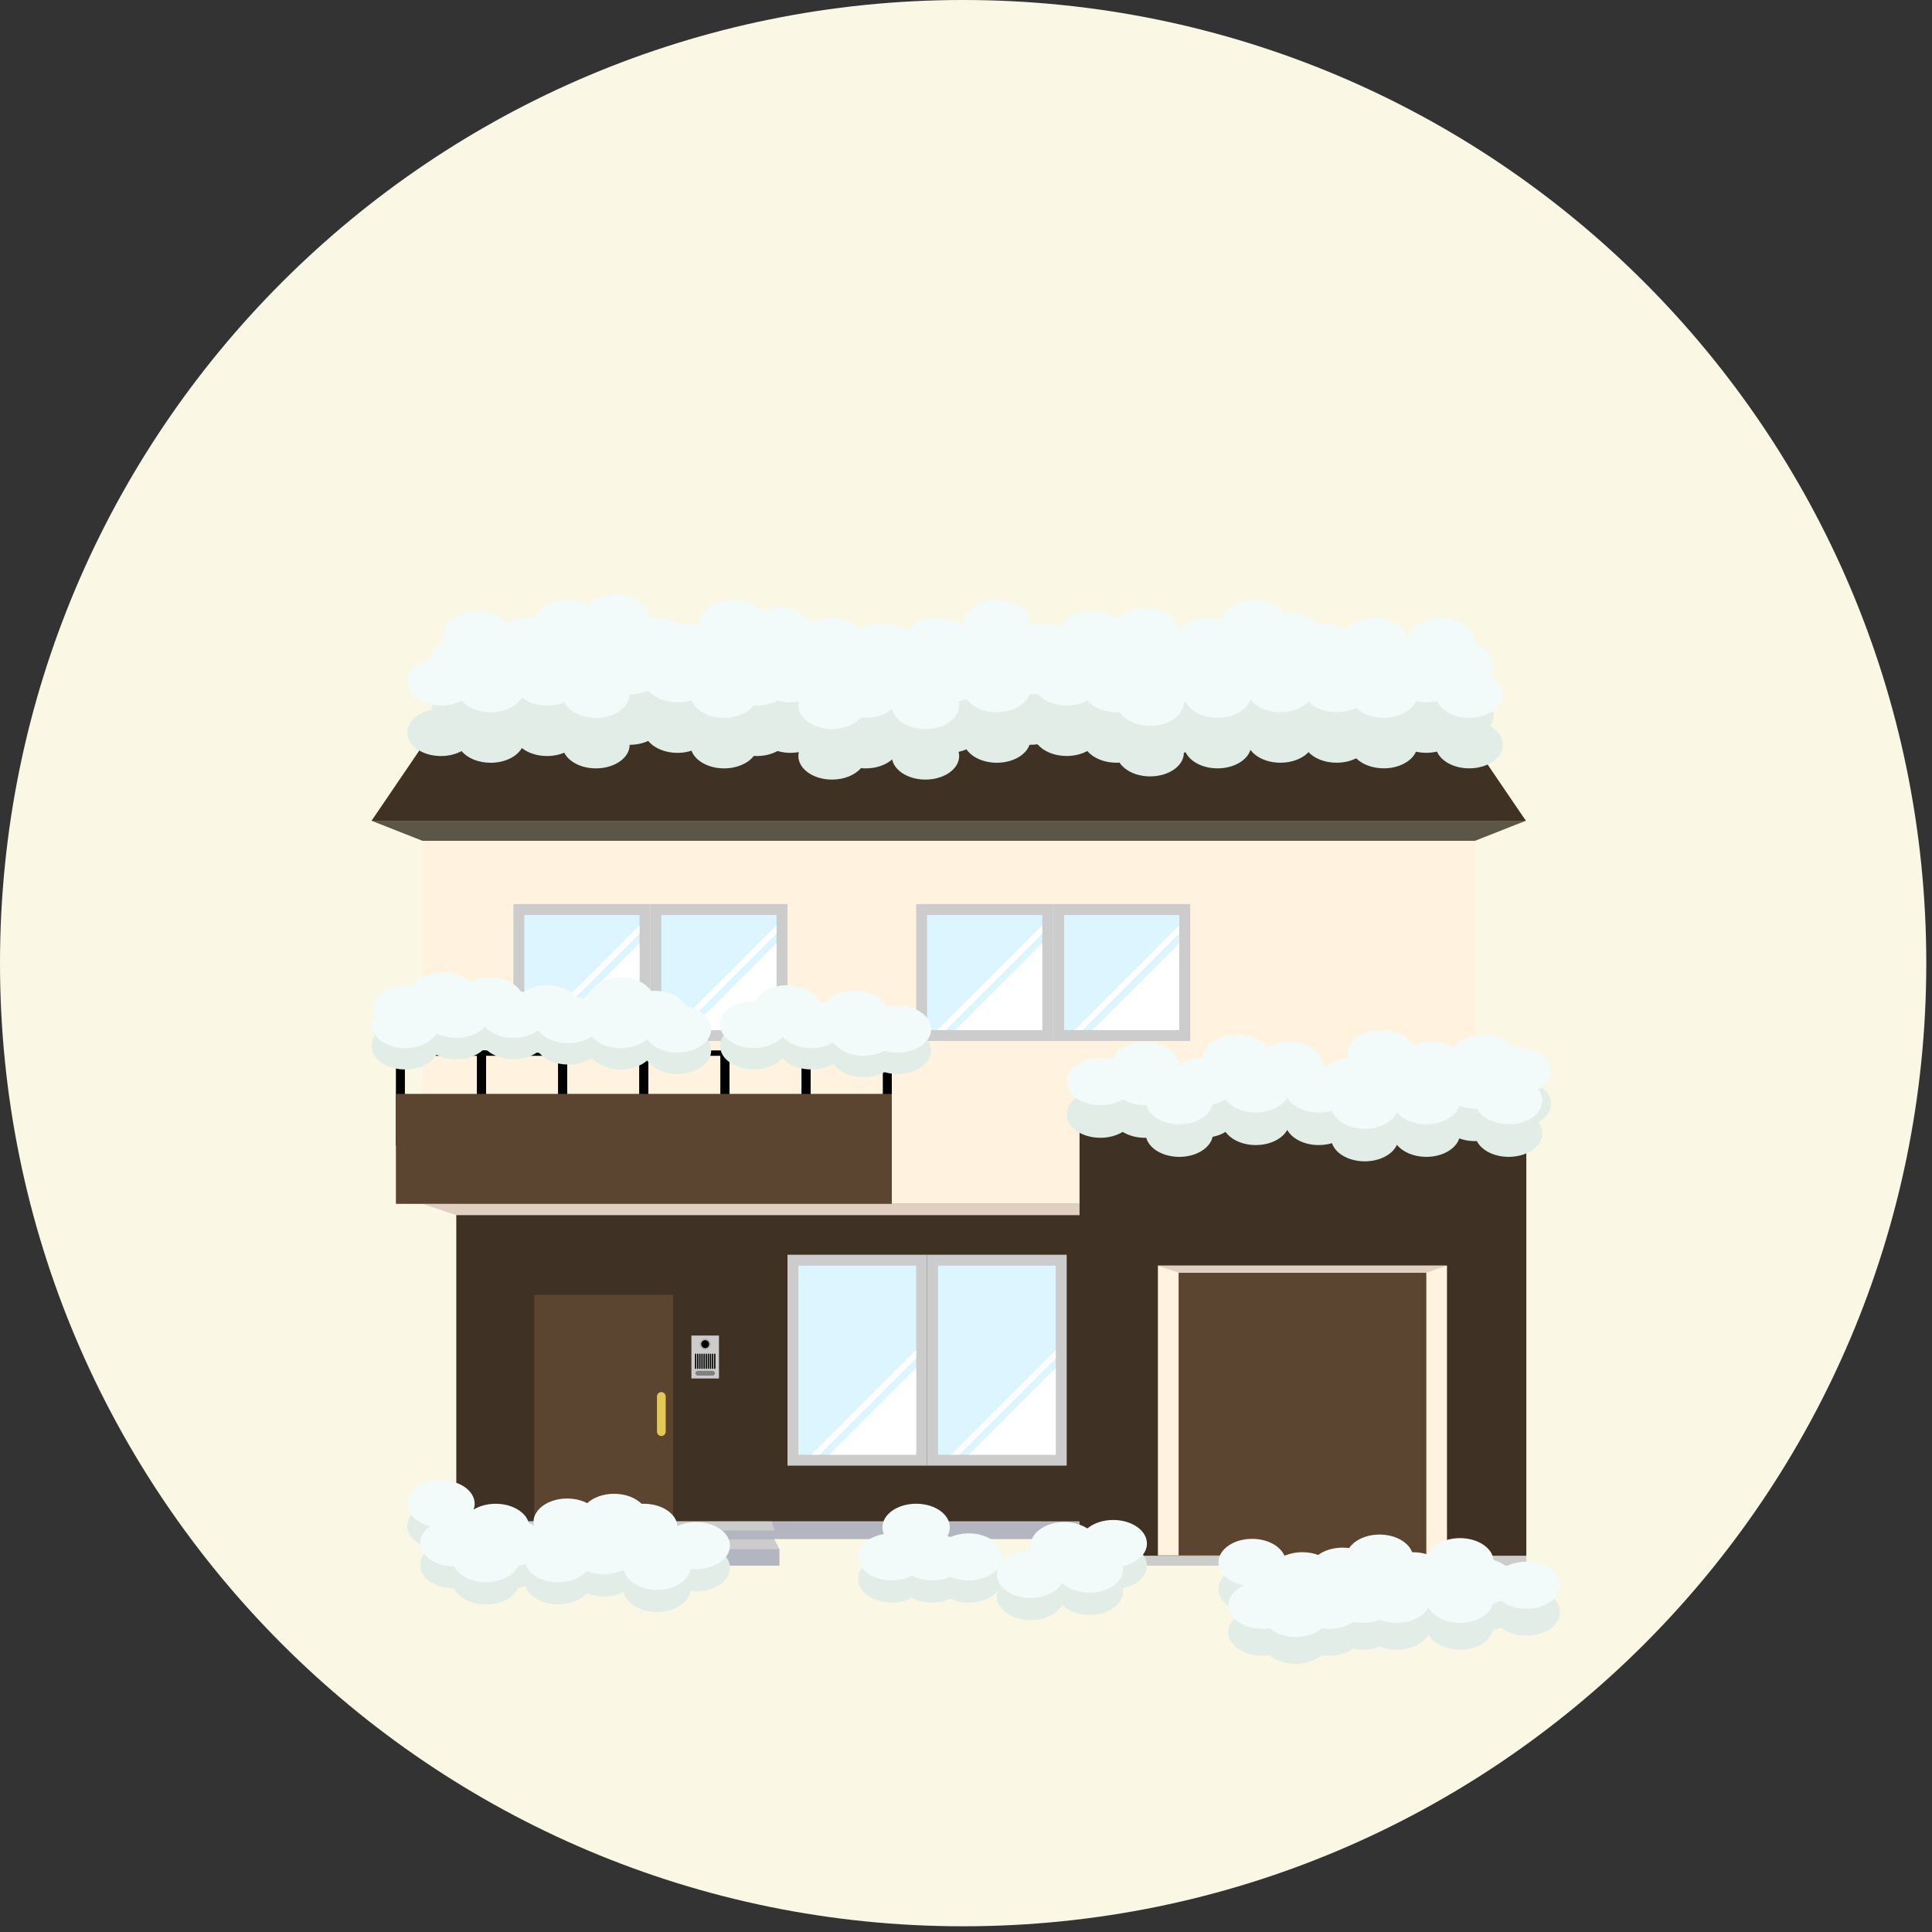 <svg width="338" height="338" xmlns="http://www.w3.org/2000/svg" xmlns:xlink="http://www.w3.org/1999/xlink" overflow="hidden"><rect width="100%" height="100%" fill="#333333" stroke="none"/><defs><clipPath id="clip0"><rect x="-240" y="23" width="338" height="338"/></clipPath><clipPath id="clip1"><rect x="-175" y="127" width="208" height="196"/></clipPath><clipPath id="clip2"><rect x="-175" y="127" width="208" height="188"/></clipPath></defs><g clip-path="url(#clip0)" transform="translate(240 -23)"><path d="M-240 191.5C-240 98.44-164.56 23-71.5 23 21.56 23 97 98.44 97 191.5 97 284.56 21.56 360-71.5 360-164.56 360-240 284.56-240 191.5Z" fill="#FBF7E5" fill-rule="evenodd"/><g clip-path="url(#clip1)"><g clip-path="url(#clip2)"><path d="M69.966 162.232 126.038 162.232 126.038 165.26 69.966 165.26Z" fill="#B3B6C0" transform="matrix(1.001 0 0 1 -174.998 127)"/><path d="M14.811 95.64 198.743 95.64 198.743 162.171 14.811 162.171Z" fill="#3F3224" transform="matrix(1.001 0 0 1 -174.998 127)"/><path d="M186.932 108.585 14.811 108.585 8.904 106.615 192.839 106.615Z" fill="#E1CFC2" transform="matrix(1.001 0 0 1 -174.998 127)"/><path d="M192.839 43.103 8.904 43.103 0 39.59 201.743 39.59Z" fill="#5B5647" transform="matrix(1.001 0 0 1 -174.998 127)"/><path d="M8.904 43.103 192.836 43.103 192.836 106.612 8.904 106.612Z" fill="#FFF2DE" transform="matrix(1.001 0 0 1 -174.998 127)"/><path d="M201.743 39.59 0 39.59 13.669 19.467 188.074 19.467Z" fill="#3F3224" transform="matrix(1.001 0 0 1 -174.998 127)"/><path d="M24.791 54.169 48.742 54.169 48.742 78.12 24.791 78.12Z" fill="#CCCCCC" transform="matrix(1.001 0 0 1 -174.998 127)"/><path d="M26.702 56.08 46.831 56.08 46.831 76.209 26.702 76.209Z" fill="#DCF5FF" transform="matrix(1.001 0 0 1 -174.998 127)"/><path d="M48.742 54.169 72.693 54.169 72.693 78.12 48.742 78.12Z" fill="#CCCCCC" transform="matrix(1.001 0 0 1 -174.998 127)"/><path d="M50.653 56.08 70.782 56.08 70.782 76.209 50.653 76.209Z" fill="#DCF5FF" transform="matrix(1.001 0 0 1 -174.998 127)"/><path d="M72.693 115.514 97.095 115.514 97.095 152.412 72.693 152.412Z" fill="#CCCCCC" transform="matrix(1.001 0 0 1 -174.998 127)"/><path d="M74.604 117.425 95.181 117.425 95.181 150.501 74.604 150.501Z" fill="#DCF5FF" transform="matrix(1.001 0 0 1 -174.998 127)"/><path d="M97.092 115.514 121.491 115.514 121.491 152.412 97.092 152.412Z" fill="#CCCCCC" transform="matrix(1.001 0 0 1 -174.998 127)"/><path d="M99.003 117.425 119.58 117.425 119.58 150.501 99.003 150.501Z" fill="#DCF5FF" transform="matrix(1.001 0 0 1 -174.998 127)"/><path d="M95.181 54.169 119.132 54.169 119.132 78.12 95.181 78.12Z" fill="#CCCCCC" transform="matrix(1.001 0 0 1 -174.998 127)"/><path d="M97.092 56.08 117.221 56.08 117.221 76.209 97.092 76.209Z" fill="#DCF5FF" transform="matrix(1.001 0 0 1 -174.998 127)"/><path d="M119.132 54.169 143.084 54.169 143.084 78.12 119.132 78.12Z" fill="#CCCCCC" transform="matrix(1.001 0 0 1 -174.998 127)"/><path d="M121.043 56.08 141.173 56.08 141.173 76.209 121.043 76.209Z" fill="#DCF5FF" transform="matrix(1.001 0 0 1 -174.998 127)"/><path d="M28.433 122.525 52.705 122.525 52.705 162.171 28.433 162.171Z" fill="#5B4430" transform="matrix(1.001 0 0 1 -174.998 127)"/><path d="M49.884 146.47C49.884 146.891 50.226 147.233 50.647 147.233L50.647 147.233C51.068 147.233 51.41 146.891 51.41 146.47L51.41 140.307C51.41 139.886 51.068 139.544 50.647 139.544L50.647 139.544C50.226 139.544 49.884 139.886 49.884 140.307L49.884 146.47Z" fill="#E3C758" transform="matrix(1.001 0 0 1 -174.998 127)"/><path d="M141.173 60.997 125.961 76.209 141.173 76.209Z" fill="#FFFFFF" transform="matrix(1.001 0 0 1 -174.998 127)"/><path d="M141.173 57.894 122.854 76.209 124.274 76.209 141.173 59.313Z" fill="#FFFFFF" transform="matrix(1.001 0 0 1 -174.998 127)"/><path d="M123.738 90.935 201.823 90.935 201.823 168.21 123.738 168.21Z" fill="#3F3224" transform="matrix(1.001 0 0 1 -174.998 127)"/><path d="M123.738 168.21 201.823 168.21 201.823 169.909 123.738 169.909Z" fill="#CCCCCC" transform="matrix(1.001 0 0 1 -174.998 127)"/><path d="M137.436 117.425 187.956 117.425 187.956 168.125 137.436 168.125Z" fill="#FFF2DE" transform="matrix(1.001 0 0 1 -174.998 127)"/><path d="M141.052 118.65 184.343 118.65 184.343 168.125 141.052 168.125Z" fill="#5B4430" transform="matrix(1.001 0 0 1 -174.998 127)"/><path d="M55.903 129.648 60.718 129.648 60.718 137.162 55.903 137.162Z" fill="#CCCCCC" transform="matrix(1.001 0 0 1 -174.998 127)"/><path d="M59.286 131.158C59.286 131.697 58.848 132.136 58.309 132.136 57.77 132.136 57.331 131.697 57.331 131.158 57.331 130.619 57.77 130.181 58.309 130.181 58.851 130.184 59.286 130.619 59.286 131.158Z" fill="#B3B3B3" transform="matrix(1.001 0 0 1 -174.998 127)"/><path d="M59.004 131.158C59.004 131.541 58.692 131.853 58.309 131.853 57.926 131.853 57.614 131.541 57.614 131.158 57.614 130.775 57.923 130.463 58.309 130.463 58.695 130.466 59.004 130.775 59.004 131.158Z" transform="matrix(1.001 0 0 1 -174.998 127)"/><path d="M56.751 135.381C56.751 135.443 56.701 135.496 56.639 135.496L56.639 135.496C56.578 135.496 56.527 135.445 56.527 135.381L56.527 132.916C56.527 132.854 56.578 132.804 56.639 132.804L56.639 132.804C56.701 132.804 56.751 132.854 56.751 132.916L56.751 135.381Z" transform="matrix(1.001 0 0 1 -174.998 127)"/><path d="M57.122 135.381C57.122 135.443 57.072 135.496 57.01 135.496L57.01 135.496C56.949 135.496 56.898 135.445 56.898 135.381L56.898 132.916C56.898 132.854 56.949 132.804 57.01 132.804L57.01 132.804C57.072 132.804 57.122 132.854 57.122 132.916L57.122 135.381Z" transform="matrix(1.001 0 0 1 -174.998 127)"/><path d="M57.493 135.381C57.493 135.443 57.443 135.496 57.381 135.496L57.381 135.496C57.319 135.496 57.267 135.445 57.267 135.381L57.267 132.916C57.267 132.854 57.316 132.804 57.381 132.804L57.381 132.804C57.443 132.804 57.493 132.854 57.493 132.916L57.493 135.381Z" transform="matrix(1.001 0 0 1 -174.998 127)"/><path d="M57.867 135.381C57.867 135.443 57.817 135.496 57.755 135.496L57.755 135.496C57.694 135.496 57.643 135.445 57.643 135.381L57.643 132.916C57.643 132.854 57.694 132.804 57.755 132.804L57.755 132.804C57.817 132.804 57.867 132.854 57.867 132.916L57.867 135.381Z" transform="matrix(1.001 0 0 1 -174.998 127)"/><path d="M58.238 135.381C58.238 135.443 58.188 135.496 58.126 135.496L58.126 135.496C58.065 135.496 58.014 135.445 58.014 135.381L58.014 132.916C58.014 132.854 58.065 132.804 58.126 132.804L58.126 132.804C58.188 132.804 58.238 132.854 58.238 132.916L58.238 135.381Z" transform="matrix(1.001 0 0 1 -174.998 127)"/><path d="M58.609 135.381C58.609 135.443 58.559 135.496 58.494 135.496L58.494 135.496C58.432 135.496 58.383 135.445 58.383 135.381L58.383 132.916C58.383 132.854 58.432 132.804 58.494 132.804L58.494 132.804C58.556 132.804 58.609 132.854 58.609 132.916L58.609 135.381Z" transform="matrix(1.001 0 0 1 -174.998 127)"/><path d="M58.98 135.381C58.98 135.443 58.93 135.496 58.868 135.496L58.868 135.496C58.806 135.496 58.757 135.445 58.757 135.381L58.757 132.916C58.757 132.854 58.806 132.804 58.868 132.804L58.868 132.804C58.93 132.804 58.98 132.854 58.98 132.916L58.98 135.381Z" transform="matrix(1.001 0 0 1 -174.998 127)"/><path d="M59.351 135.381C59.351 135.443 59.301 135.496 59.239 135.496L59.239 135.496C59.178 135.496 59.127 135.445 59.127 135.381L59.127 132.916C59.127 132.854 59.178 132.804 59.239 132.804L59.239 132.804C59.301 132.804 59.351 132.854 59.351 132.916L59.351 135.381Z" transform="matrix(1.001 0 0 1 -174.998 127)"/><path d="M59.722 135.381C59.722 135.443 59.672 135.496 59.61 135.496L59.61 135.496C59.548 135.496 59.498 135.445 59.498 135.381L59.498 132.916C59.498 132.854 59.548 132.804 59.61 132.804L59.61 132.804C59.672 132.804 59.722 132.854 59.722 132.916L59.722 135.381Z" transform="matrix(1.001 0 0 1 -174.998 127)"/><path d="M60.096 135.381C60.096 135.443 60.046 135.496 59.984 135.496L59.984 135.496C59.922 135.496 59.873 135.445 59.873 135.381L59.873 132.916C59.873 132.854 59.922 132.804 59.984 132.804L59.984 132.804C60.046 132.804 60.096 132.854 60.096 132.916L60.096 135.381Z" transform="matrix(1.001 0 0 1 -174.998 127)"/><path d="M60.023 136.243C60.023 136.47 59.837 136.653 59.61 136.653L57.007 136.653C56.781 136.653 56.595 136.467 56.595 136.243L56.595 136.243C56.595 136.017 56.781 135.831 57.007 135.831L59.61 135.831C59.837 135.831 60.023 136.017 60.023 136.243L60.023 136.243Z" fill="#808080" transform="matrix(1.001 0 0 1 -174.998 127)"/><path d="M184.343 118.65 141.052 118.65 137.436 117.425 187.956 117.425Z" fill="#E1CFC2" transform="matrix(1.001 0 0 1 -174.998 127)"/><path d="M46.831 60.997 31.619 76.209 46.831 76.209Z" fill="#FFFFFF" transform="matrix(1.001 0 0 1 -174.998 127)"/><path d="M46.831 57.894 28.512 76.209 29.935 76.209 46.831 59.313Z" fill="#FFFFFF" transform="matrix(1.001 0 0 1 -174.998 127)"/><path d="M95.181 135.289 79.969 150.501 95.181 150.501Z" fill="#FFFFFF" transform="matrix(1.001 0 0 1 -174.998 127)"/><path d="M95.181 132.186 76.866 150.501 78.285 150.501 95.181 133.605Z" fill="#FFFFFF" transform="matrix(1.001 0 0 1 -174.998 127)"/><path d="M119.583 135.289 104.368 150.501 119.583 150.501Z" fill="#FFFFFF" transform="matrix(1.001 0 0 1 -174.998 127)"/><path d="M119.583 132.186 101.265 150.501 102.684 150.501 119.583 133.605Z" fill="#FFFFFF" transform="matrix(1.001 0 0 1 -174.998 127)"/><path d="M70.782 60.997 55.568 76.209 70.782 76.209Z" fill="#FFFFFF" transform="matrix(1.001 0 0 1 -174.998 127)"/><path d="M70.782 57.894 52.464 76.209 53.883 76.209 70.782 59.313Z" fill="#FFFFFF" transform="matrix(1.001 0 0 1 -174.998 127)"/><path d="M117.221 60.997 102.01 76.209 117.221 76.209Z" fill="#FFFFFF" transform="matrix(1.001 0 0 1 -174.998 127)"/><path d="M117.221 57.894 98.903 76.209 100.325 76.209 117.221 59.313Z" fill="#FFFFFF" transform="matrix(1.001 0 0 1 -174.998 127)"/><path d="M14.811 162.171 69.966 162.171 70.391 163.722 14.384 163.722Z" fill="#CCCCCC" transform="matrix(1.001 0 0 1 -174.998 127)"/><path d="M14.384 163.722 70.391 163.722 70.391 165.657 14.384 165.657Z" fill="#B3B6C0" transform="matrix(1.001 0 0 1 -174.998 127)"/><path d="M14.384 165.324 70.391 165.324 71.286 166.976 13.492 166.976Z" fill="#CCCCCC" transform="matrix(1.001 0 0 1 -174.998 127)"/><path d="M13.492 166.976 71.286 166.976 71.286 169.909 13.492 169.909Z" fill="#B3B6C0" transform="matrix(1.001 0 0 1 -174.998 127)"/><path d="M20.012 96.403 4.255 96.403 4.255 79.769 20.012 79.769 20.012 96.403ZM5.827 95.461 18.436 95.461 18.436 80.711 5.827 80.711 5.827 95.461Z" transform="matrix(1.001 0 0 1 -174.998 127)"/><path d="M34.196 96.403 18.436 96.403 18.436 79.769 34.193 79.769 34.193 96.403ZM20.012 95.461 32.62 95.461 32.62 80.711 20.012 80.711 20.012 95.461Z" transform="matrix(1.001 0 0 1 -174.998 127)"/><path d="M48.377 96.403 32.62 96.403 32.62 79.769 48.377 79.769 48.377 96.403ZM34.196 95.461 46.804 95.461 46.804 80.711 34.196 80.711 34.196 95.461Z" transform="matrix(1.001 0 0 1 -174.998 127)"/><path d="M62.561 96.403 46.804 96.403 46.804 79.769 62.561 79.769 62.561 96.403ZM48.377 95.461 60.986 95.461 60.986 80.711 48.377 80.711 48.377 95.461Z" transform="matrix(1.001 0 0 1 -174.998 127)"/><path d="M76.745 96.403 60.989 96.403 60.989 79.769 76.745 79.769 76.745 96.403ZM62.561 95.461 75.17 95.461 75.17 80.711 62.561 80.711 62.561 95.461Z" transform="matrix(1.001 0 0 1 -174.998 127)"/><path d="M90.929 96.403 75.173 96.403 75.173 79.769 90.929 79.769 90.929 96.403ZM76.745 95.461 89.354 95.461 89.354 80.711 76.745 80.711 76.745 95.461Z" transform="matrix(1.001 0 0 1 -174.998 127)"/><path d="M4.255 87.372 90.929 87.372 90.929 106.612 4.255 106.612Z" fill="#5B4430" transform="matrix(1.001 0 0 1 -174.998 127)"/><path d="M201.823 173.902C200.503 173.902 199.293 174.208 198.31 174.721 197.712 174.235 196.958 173.846 196.095 173.596 195.872 171.464 193.333 169.779 190.23 169.779 187.597 169.779 185.371 170.99 184.614 172.656 183.843 172.397 182.98 172.247 182.064 172.247 182 172.247 181.938 172.253 181.873 172.253 181.219 170.474 178.919 169.158 176.175 169.158 173.822 169.158 171.797 170.127 170.854 171.523 170.483 171.473 170.1 171.443 169.709 171.443 168.03 171.443 166.52 171.938 165.448 172.724 164.626 172.418 163.69 172.244 162.695 172.244 161.54 172.244 160.466 172.48 159.556 172.883 158.846 171.163 156.585 169.906 153.902 169.906 150.648 169.906 148.013 171.752 148.013 174.029 148.013 175.969 149.93 177.591 152.509 178.03 150.846 178.758 149.736 180.05 149.736 181.525 149.736 183.802 152.371 185.648 155.625 185.648 156.072 185.648 156.505 185.61 156.923 185.545 158.001 186.487 159.656 187.091 161.514 187.091 163.372 187.091 165.027 186.487 166.105 185.545 166.523 185.61 166.956 185.648 167.403 185.648 169.034 185.648 170.51 185.183 171.576 184.435 172.117 184.55 172.695 184.614 173.292 184.614 174.367 184.614 175.371 184.411 176.237 184.058 177.103 184.408 178.107 184.614 179.182 184.614 181.72 184.614 183.878 183.487 184.706 181.911 185.533 183.487 187.691 184.614 190.23 184.614 193.121 184.614 195.518 183.157 196.019 181.234 196.499 181.098 196.946 180.922 197.356 180.71 198.436 181.59 200.032 182.15 201.82 182.15 205.073 182.15 207.709 180.303 207.709 178.027 207.712 175.748 205.076 173.902 201.823 173.902Z" fill="#E1EDE6" transform="matrix(1.001 0 0 1 -174.998 127)"/><path d="M201.823 169.214C200.503 169.214 199.293 169.52 198.31 170.033 197.712 169.547 196.958 169.158 196.095 168.908 195.872 166.776 193.333 165.092 190.23 165.092 187.597 165.092 185.371 166.302 184.614 167.969 183.843 167.709 182.98 167.559 182.064 167.559 182 167.559 181.938 167.565 181.873 167.565 181.219 165.787 178.919 164.47 176.175 164.47 173.822 164.47 171.797 165.439 170.854 166.835 170.483 166.785 170.1 166.755 169.709 166.755 168.03 166.755 166.52 167.25 165.448 168.036 164.626 167.73 163.69 167.556 162.695 167.556 161.54 167.556 160.466 167.792 159.556 168.195 158.846 166.476 156.585 165.218 153.902 165.218 150.648 165.218 148.013 167.065 148.013 169.341 148.013 171.281 149.93 172.904 152.509 173.342 150.846 174.07 149.736 175.362 149.736 176.838 149.736 179.114 152.371 180.96 155.625 180.96 156.072 180.96 156.505 180.922 156.923 180.857 158.001 181.799 159.656 182.403 161.514 182.403 163.372 182.403 165.027 181.799 166.105 180.857 166.523 180.922 166.956 180.96 167.403 180.96 169.034 180.96 170.51 180.495 171.576 179.747 172.117 179.862 172.695 179.927 173.292 179.927 174.367 179.927 175.371 179.723 176.237 179.37 177.103 179.72 178.107 179.927 179.182 179.927 181.72 179.927 183.878 178.799 184.706 177.223 185.533 178.799 187.691 179.927 190.23 179.927 193.121 179.927 195.518 178.469 196.019 176.546 196.499 176.411 196.946 176.234 197.356 176.022 198.436 176.902 200.032 177.462 201.82 177.462 205.073 177.462 207.709 175.616 207.709 173.339 207.712 171.06 205.076 169.214 201.823 169.214Z" fill="#F2FAFA" transform="matrix(1.001 0 0 1 -174.998 127)"/><path d="M135.516 169.909C135.516 167.633 132.881 165.787 129.627 165.787 127.807 165.787 126.182 166.364 125.101 167.274 124.047 166.579 122.631 166.152 121.07 166.152 117.816 166.152 115.181 167.998 115.181 170.274 115.181 170.592 115.237 170.901 115.334 171.199 115.284 171.199 115.231 171.193 115.181 171.193 111.927 171.193 109.292 173.039 109.292 175.315 109.292 177.591 111.927 179.438 115.181 179.438 117.693 179.438 119.83 178.336 120.678 176.788 121.747 177.836 123.493 178.522 125.472 178.522 128.726 178.522 131.361 176.676 131.361 174.4 131.361 174.217 131.338 174.04 131.305 173.864 133.741 173.354 135.516 171.779 135.516 169.909Z" fill="#E1EDE6" transform="matrix(1.001 0 0 1 -174.998 127)"/><path d="M104.368 168.125C103.193 168.125 102.104 168.369 101.185 168.781 101.017 168.705 100.841 168.634 100.661 168.572 100.923 168.107 101.07 167.6 101.07 167.068 101.07 164.791 98.435 162.945 95.181 162.945 91.927 162.945 89.292 164.791 89.292 167.068 89.292 167.477 89.38 167.871 89.539 168.242 86.96 168.681 85.04 170.304 85.04 172.244 85.04 174.52 87.675 176.367 90.929 176.367 92.257 176.367 93.479 176.054 94.466 175.536 95.452 176.057 96.674 176.367 98.002 176.367 99.177 176.367 100.266 176.122 101.185 175.71 102.104 176.125 103.196 176.367 104.368 176.367 107.622 176.367 110.257 174.52 110.257 172.244 110.257 169.971 107.622 168.125 104.368 168.125Z" fill="#E1EDE6" transform="matrix(1.001 0 0 1 -174.998 127)"/><path d="M56.751 166.152C55.535 166.152 54.404 166.411 53.465 166.853 53.303 164.676 50.738 162.948 47.59 162.948 47.461 162.948 47.334 162.957 47.208 162.963 46.142 161.9 44.381 161.205 42.387 161.205 40.468 161.205 38.769 161.85 37.694 162.845 36.713 162.336 35.506 162.032 34.193 162.032 30.939 162.032 28.303 163.878 28.303 166.155 28.303 166.376 28.336 166.59 28.383 166.802 28.106 166.617 27.803 166.452 27.479 166.308 26.967 164.397 24.573 162.951 21.696 162.951 20.215 162.951 18.866 163.337 17.832 163.967 17.95 163.64 18.021 163.301 18.021 162.951 18.021 160.675 15.386 158.829 12.132 158.829 8.878 158.829 6.243 160.675 6.243 162.951 6.243 164.765 7.921 166.302 10.247 166.853 9.167 167.6 8.498 168.637 8.498 169.782 8.498 172.059 11.133 173.905 14.387 173.905 14.408 173.905 14.426 173.902 14.446 173.902 15.238 175.521 17.429 176.69 20.014 176.69 22.653 176.69 24.888 175.474 25.636 173.799 26.074 173.728 26.492 173.625 26.887 173.49 27.488 175.321 29.826 176.687 32.623 176.687 34.729 176.687 36.569 175.913 37.611 174.75 38.483 175.106 39.493 175.312 40.574 175.312 41.884 175.312 43.091 175.009 44.072 174.503 44.487 176.493 46.931 178.024 49.89 178.024 52.935 178.024 55.441 176.405 55.747 174.329 56.077 174.37 56.413 174.394 56.757 174.394 60.011 174.394 62.646 172.547 62.646 170.271 62.64 167.998 60.005 166.152 56.751 166.152Z" fill="#E1EDE6" transform="matrix(1.001 0 0 1 -174.998 127)"/><path d="M135.516 166.04C135.516 163.764 132.881 161.917 129.627 161.917 127.807 161.917 126.182 162.495 125.101 163.404 124.047 162.71 122.631 162.283 121.07 162.283 117.816 162.283 115.181 164.129 115.181 166.405 115.181 166.723 115.237 167.032 115.334 167.33 115.284 167.33 115.231 167.324 115.181 167.324 111.927 167.324 109.292 169.17 109.292 171.446 109.292 173.722 111.927 175.569 115.181 175.569 117.693 175.569 119.83 174.467 120.678 172.918 121.747 173.967 123.493 174.65 125.472 174.65 128.726 174.65 131.361 172.804 131.361 170.527 131.361 170.345 131.338 170.168 131.305 169.991 133.741 169.485 135.516 167.91 135.516 166.04Z" fill="#F2FAFA" transform="matrix(1.001 0 0 1 -174.998 127)"/><path d="M104.368 164.255C103.193 164.255 102.104 164.5 101.185 164.912 101.017 164.835 100.841 164.765 100.661 164.703 100.923 164.238 101.07 163.731 101.07 163.198 101.07 160.922 98.435 159.076 95.181 159.076 91.927 159.076 89.292 160.922 89.292 163.198 89.292 163.608 89.38 164.002 89.539 164.373 86.96 164.812 85.04 166.434 85.04 168.375 85.04 170.651 87.675 172.497 90.929 172.497 92.257 172.497 93.479 172.185 94.466 171.667 95.452 172.188 96.674 172.497 98.002 172.497 99.177 172.497 100.266 172.253 101.185 171.841 102.104 172.256 103.196 172.497 104.368 172.497 107.622 172.497 110.257 170.651 110.257 168.375 110.257 166.102 107.622 164.255 104.368 164.255Z" fill="#F2FAFA" transform="matrix(1.001 0 0 1 -174.998 127)"/><path d="M56.751 162.283C55.535 162.283 54.404 162.542 53.465 162.983 53.303 160.807 50.738 159.079 47.59 159.079 47.461 159.079 47.334 159.088 47.208 159.094 46.142 158.031 44.381 157.336 42.387 157.336 40.468 157.336 38.769 157.98 37.694 158.976 36.713 158.466 35.506 158.163 34.193 158.163 30.939 158.163 28.303 160.009 28.303 162.285 28.303 162.506 28.336 162.721 28.383 162.933 28.106 162.748 27.803 162.583 27.479 162.439 26.967 160.528 24.573 159.082 21.696 159.082 20.215 159.082 18.866 159.467 17.832 160.098 17.95 159.771 18.021 159.432 18.021 159.082 18.021 156.806 15.386 154.959 12.132 154.959 8.878 154.959 6.243 156.806 6.243 159.082 6.243 160.896 7.921 162.433 10.247 162.983 9.167 163.731 8.498 164.768 8.498 165.913 8.498 168.189 11.133 170.036 14.387 170.036 14.408 170.036 14.426 170.033 14.446 170.033 15.238 171.652 17.429 172.821 20.014 172.821 22.653 172.821 24.888 171.605 25.636 169.93 26.074 169.859 26.492 169.756 26.887 169.62 27.488 171.452 29.826 172.818 32.623 172.818 34.729 172.818 36.569 172.044 37.611 170.881 38.483 171.237 39.493 171.443 40.574 171.443 41.884 171.443 43.091 171.14 44.072 170.633 44.487 172.624 46.931 174.155 49.89 174.155 52.935 174.155 55.441 172.536 55.747 170.46 56.077 170.498 56.413 170.524 56.757 170.524 60.011 170.524 62.646 168.678 62.646 166.402 62.64 164.129 60.005 162.283 56.751 162.283Z" fill="#F2FAFA" transform="matrix(1.001 0 0 1 -174.998 127)"/><path d="M206.154 89.1C206.154 86.824 203.519 84.978 200.265 84.978 200.062 84.978 199.859 84.984 199.661 84.999 198.704 83.629 196.699 82.687 194.376 82.687 192.094 82.687 190.118 83.597 189.14 84.925 188.115 84.324 186.799 83.962 185.359 83.962 184.126 83.962 182.983 84.227 182.035 84.684 181.24 83.067 179.052 81.904 176.473 81.904 173.219 81.904 170.583 83.75 170.583 86.026 170.583 86.306 170.625 86.58 170.701 86.845 169.229 86.972 167.927 87.478 166.997 88.22 166.773 88.179 166.546 88.149 166.317 88.126 166.317 88.111 166.32 88.099 166.32 88.085 166.32 85.808 163.684 83.962 160.43 83.962 158.937 83.962 157.58 84.354 156.544 84.993 155.584 83.626 153.584 82.687 151.264 82.687 148.01 82.687 145.375 84.533 145.375 86.81 143.664 86.81 142.127 87.325 141.052 88.138 141.052 88.12 141.055 88.102 141.055 88.085 141.055 85.808 138.42 83.962 135.166 83.962 132.41 83.962 130.104 85.287 129.462 87.078 128.817 86.907 128.119 86.81 127.386 86.81 124.132 86.81 121.497 88.656 121.497 90.932 121.497 93.208 124.132 95.055 127.386 95.055 128.879 95.055 130.239 94.663 131.276 94.021 132.315 94.663 133.673 95.055 135.166 95.055 135.242 95.055 135.319 95.049 135.395 95.046 135.914 96.951 138.305 98.391 141.176 98.391 144.123 98.391 146.558 96.871 146.991 94.892 147.842 94.722 148.614 94.421 149.262 94.021 150.221 95.387 152.221 96.326 154.541 96.326 157.053 96.326 159.191 95.225 160.039 93.674 160.887 95.222 163.025 96.326 165.536 96.326 166.361 96.326 167.144 96.206 167.857 95.994 168.466 97.817 170.795 99.174 173.587 99.174 176.228 99.174 178.463 97.955 179.211 96.279 180.218 97.537 182.141 98.391 184.349 98.391 187.164 98.391 189.514 97.007 190.097 95.16 190.919 95.464 191.852 95.638 192.847 95.638 192.959 95.638 193.071 95.629 193.18 95.626 193.981 97.234 196.163 98.391 198.737 98.391 201.99 98.391 204.626 96.544 204.626 94.268 204.626 93.564 204.373 92.905 203.931 92.325 205.28 91.574 206.154 90.411 206.154 89.1Z" fill="#E1EDE6" transform="matrix(1.001 0 0 1 -174.998 127)"/><path d="M206.154 83.409C206.154 81.132 203.519 79.286 200.265 79.286 200.062 79.286 199.859 79.292 199.661 79.307 198.704 77.938 196.699 76.995 194.376 76.995 192.094 76.995 190.118 77.905 189.14 79.233 188.115 78.632 186.799 78.27 185.359 78.27 184.126 78.27 182.983 78.535 182.035 78.992 181.24 77.375 179.052 76.212 176.473 76.212 173.219 76.212 170.583 78.058 170.583 80.334 170.583 80.614 170.625 80.888 170.701 81.153 169.229 81.28 167.927 81.786 166.997 82.528 166.773 82.487 166.546 82.457 166.317 82.434 166.317 82.419 166.32 82.407 166.32 82.393 166.32 80.117 163.684 78.27 160.43 78.27 158.937 78.27 157.58 78.662 156.544 79.301 155.584 77.935 153.584 76.995 151.264 76.995 148.01 76.995 145.375 78.841 145.375 81.118 143.664 81.118 142.127 81.633 141.052 82.446 141.052 82.428 141.055 82.41 141.055 82.393 141.055 80.117 138.42 78.27 135.166 78.27 132.41 78.27 130.104 79.598 129.462 81.386 128.817 81.215 128.119 81.118 127.386 81.118 124.132 81.118 121.497 82.964 121.497 85.24 121.497 87.516 124.132 89.363 127.386 89.363 128.879 89.363 130.239 88.971 131.276 88.329 132.315 88.971 133.673 89.363 135.166 89.363 135.242 89.363 135.319 89.357 135.395 89.354 135.914 91.259 138.305 92.699 141.176 92.699 144.123 92.699 146.558 91.179 146.991 89.201 147.842 89.03 148.614 88.73 149.262 88.329 150.221 89.695 152.221 90.635 154.541 90.635 157.053 90.635 159.191 89.533 160.039 87.982 160.887 89.53 163.025 90.635 165.536 90.635 166.361 90.635 167.144 90.517 167.857 90.302 168.466 92.125 170.795 93.482 173.587 93.482 176.228 93.482 178.463 92.263 179.211 90.588 180.218 91.845 182.141 92.699 184.349 92.699 187.164 92.699 189.514 91.315 190.097 89.469 190.919 89.772 191.852 89.946 192.847 89.946 192.959 89.946 193.071 89.937 193.18 89.934 193.981 91.542 196.163 92.699 198.737 92.699 201.99 92.699 204.626 90.853 204.626 88.576 204.626 87.873 204.373 87.213 203.931 86.636 205.28 85.879 206.154 84.716 206.154 83.409Z" fill="#F2FAFA" transform="matrix(1.001 0 0 1 -174.998 127)"/><path d="M54.981 75.788C54.16 74.204 51.999 73.07 49.452 73.07 49.257 73.07 49.066 73.079 48.874 73.091 47.929 71.701 45.909 70.738 43.562 70.738 40.388 70.738 37.806 72.499 37.685 74.698 37.105 74.425 36.445 74.224 35.742 74.11 34.714 72.899 32.835 72.087 30.68 72.087 29.078 72.087 27.629 72.534 26.569 73.261 26.407 73.226 26.239 73.197 26.069 73.17 25.147 71.736 23.091 70.738 20.701 70.738 19.411 70.738 18.218 71.032 17.249 71.524 16.175 70.526 14.473 69.875 12.547 69.875 10.241 69.875 8.251 70.806 7.285 72.154 6.946 72.113 6.599 72.087 6.243 72.087 2.989 72.087 0.353 73.933 0.353 76.209 0.353 76.568 0.427 76.916 0.551 77.249 0.2 77.776 0 78.362 0 78.98 0 81.256 2.635 83.102 5.889 83.102 8.363 83.102 10.477 82.034 11.348 80.52 12.32 81.018 13.516 81.312 14.811 81.312 16.917 81.312 18.76 80.535 19.799 79.372 20.842 80.535 22.682 81.312 24.788 81.312 26.39 81.312 27.838 80.865 28.898 80.137 29.043 80.17 29.19 80.193 29.337 80.22 30.365 81.43 32.243 82.243 34.399 82.243 35.992 82.243 37.435 81.798 38.495 81.079 39.519 82.29 41.401 83.102 43.556 83.102 45.426 83.102 47.087 82.493 48.165 81.542 49.113 82.929 51.13 83.889 53.474 83.889 56.728 83.889 59.363 82.042 59.363 79.766 59.369 77.855 57.505 76.253 54.981 75.788Z" fill="#E1EDE6" transform="matrix(1.001 0 0 1 -174.998 127)"/><path d="M91.913 75.647C91.259 75.647 90.629 75.723 90.043 75.862 89.254 74.239 87.06 73.067 84.472 73.067 82.234 73.067 80.287 73.942 79.292 75.226 78.983 75.128 78.656 75.049 78.32 74.987 77.578 73.306 75.34 72.084 72.693 72.084 70.111 72.084 67.923 73.25 67.128 74.866 67.019 74.863 66.913 74.855 66.804 74.855 63.55 74.855 60.915 76.701 60.915 78.977 60.915 81.253 63.55 83.099 66.804 83.099 68.939 83.099 70.803 82.301 71.833 81.112 72.867 82.301 74.731 83.099 76.863 83.099 78.335 83.099 79.675 82.72 80.708 82.095 81.654 83.485 83.674 84.451 86.023 84.451 87.393 84.451 88.65 84.121 89.651 83.571 90.349 83.774 91.112 83.886 91.913 83.886 95.166 83.886 97.802 82.039 97.802 79.763 97.802 77.493 95.163 75.647 91.913 75.647Z" fill="#E1EDE6" transform="matrix(1.001 0 0 1 -174.998 127)"/><path d="M54.981 72.057C54.16 70.473 51.999 69.339 49.452 69.339 49.257 69.339 49.066 69.348 48.874 69.36 47.929 67.97 45.909 67.007 43.562 67.007 40.388 67.007 37.806 68.768 37.685 70.968 37.105 70.694 36.445 70.494 35.742 70.379 34.714 69.168 32.835 68.356 30.68 68.356 29.078 68.356 27.629 68.803 26.569 69.531 26.407 69.495 26.239 69.466 26.069 69.439 25.147 68.005 23.091 67.007 20.701 67.007 19.411 67.007 18.218 67.302 17.249 67.793 16.175 66.795 14.473 66.144 12.547 66.144 10.241 66.144 8.251 67.075 7.285 68.424 6.946 68.382 6.599 68.356 6.243 68.356 2.989 68.356 0.353 70.202 0.353 72.478 0.353 72.838 0.427 73.185 0.551 73.518 0.2 74.045 0 74.631 0 75.252 0 77.528 2.635 79.374 5.889 79.374 8.363 79.374 10.477 78.306 11.348 76.792 12.32 77.29 13.516 77.584 14.811 77.584 16.917 77.584 18.76 76.807 19.799 75.644 20.842 76.807 22.682 77.584 24.788 77.584 26.39 77.584 27.838 77.137 28.898 76.409 29.043 76.442 29.19 76.465 29.337 76.489 30.365 77.699 32.243 78.512 34.399 78.512 35.992 78.512 37.435 78.067 38.495 77.349 39.519 78.559 41.401 79.372 43.556 79.372 45.426 79.372 47.087 78.762 48.165 77.811 49.113 79.198 51.13 80.158 53.474 80.158 56.728 80.158 59.363 78.311 59.363 76.035 59.369 74.124 57.505 72.522 54.981 72.057Z" fill="#F2FAFA" transform="matrix(1.001 0 0 1 -174.998 127)"/><path d="M91.913 71.916C91.259 71.916 90.629 71.992 90.043 72.131 89.254 70.508 87.06 69.336 84.472 69.336 82.234 69.336 80.287 70.211 79.292 71.495 78.983 71.398 78.656 71.318 78.32 71.256 77.578 69.575 75.34 68.353 72.693 68.353 70.111 68.353 67.923 69.519 67.128 71.135 67.019 71.133 66.913 71.124 66.804 71.124 63.55 71.124 60.915 72.97 60.915 75.246 60.915 77.522 63.55 79.369 66.804 79.369 68.939 79.369 70.803 78.571 71.833 77.381 72.867 78.571 74.731 79.369 76.863 79.369 78.335 79.369 79.675 78.989 80.708 78.365 81.654 79.754 83.674 80.72 86.023 80.72 87.393 80.72 88.65 80.39 89.651 79.84 90.349 80.043 91.112 80.155 91.913 80.155 95.166 80.155 97.802 78.309 97.802 76.032 97.802 73.762 95.163 71.916 91.913 71.916Z" fill="#F2FAFA" transform="matrix(1.001 0 0 1 -174.998 127)"/><path d="M195.48 23.062C195.886 22.503 196.119 21.869 196.119 21.201 196.119 19.573 194.767 18.168 192.806 17.5 192.827 17.361 192.836 17.223 192.836 17.079 192.836 14.803 190.2 12.956 186.946 12.956 184.043 12.956 181.637 14.428 181.152 16.363 181.084 16.34 181.016 16.316 180.948 16.295 180.427 14.393 178.039 12.956 175.171 12.956 172.989 12.956 171.09 13.79 170.074 15.02 169.026 14.349 167.636 13.937 166.105 13.937 165.798 13.937 165.498 13.957 165.204 13.99 164.176 12.785 162.3 11.973 160.148 11.973 159.936 11.973 159.727 11.982 159.52 11.996 158.528 10.698 156.576 9.814 154.323 9.814 151.396 9.814 148.976 11.31 148.52 13.265 147.828 13.065 147.071 12.953 146.276 12.953 144.076 12.953 142.162 13.798 141.152 15.05 140.937 12.909 138.396 11.219 135.284 11.219 133.193 11.219 131.364 11.982 130.319 13.13 129.241 12.3 127.692 11.775 125.961 11.775 123.367 11.775 121.167 12.95 120.384 14.582 119.471 14.172 118.387 13.934 117.224 13.934 116.5 13.934 115.808 14.031 115.166 14.199 115.175 14.111 115.184 14.025 115.184 13.934 115.184 11.658 112.548 9.811 109.295 9.811 106.041 9.811 103.405 11.658 103.405 13.934 103.405 14.113 103.426 14.287 103.458 14.461 102.378 13.539 100.74 12.953 98.906 12.953 96.583 12.953 94.578 13.899 93.621 15.268 92.546 14.449 91.006 13.937 89.295 13.937 87.846 13.937 86.524 14.305 85.499 14.911 84.46 13.739 82.611 12.956 80.496 12.956 79.062 12.956 77.749 13.316 76.727 13.913 75.947 12.276 73.744 11.092 71.141 11.092 70.028 11.092 68.995 11.313 68.106 11.687 67.054 10.562 65.24 9.817 63.176 9.817 59.922 9.817 57.287 11.664 57.287 13.94 57.287 14.002 57.296 14.06 57.299 14.122 56.751 14.005 56.171 13.94 55.57 13.94 54.952 13.94 54.354 14.007 53.792 14.131 52.732 13.407 51.28 12.956 49.681 12.956 49.29 12.956 48.91 12.986 48.542 13.036 48.542 13.009 48.547 12.983 48.547 12.956 48.547 10.68 45.912 8.834 42.658 8.834 40.618 8.834 38.822 9.561 37.764 10.662 36.772 10.132 35.538 9.814 34.196 9.814 31.336 9.814 28.954 11.242 28.421 13.133 27.877 13.018 27.302 12.953 26.704 12.953 25.474 12.953 24.334 13.218 23.389 13.669 22.338 12.535 20.515 11.778 18.436 11.778 15.182 11.778 12.547 13.625 12.547 15.901 12.547 16.222 12.606 16.534 12.703 16.834 11.387 17.591 10.545 18.736 10.545 20.023 10.545 20.076 10.553 20.126 10.556 20.176 8.071 20.659 6.243 22.252 6.243 24.146 6.243 26.422 8.878 28.268 12.132 28.268 13.489 28.268 14.738 27.944 15.733 27.402 16.755 28.624 18.645 29.446 20.812 29.446 23.283 29.446 25.394 28.38 26.269 26.869 27.346 27.723 28.922 28.268 30.68 28.268 31.778 28.268 32.803 28.053 33.68 27.688 34.493 29.284 36.663 30.427 39.222 30.427 42.476 30.427 45.111 28.58 45.111 26.304 46.313 26.304 47.426 26.051 48.356 25.621 49.369 26.869 51.28 27.712 53.477 27.712 54.351 27.712 55.179 27.576 55.924 27.335 56.578 29.113 58.877 30.427 61.619 30.427 63.865 30.427 65.818 29.543 66.81 28.247 66.984 28.259 67.163 28.265 67.34 28.265 68.706 28.265 69.961 27.935 70.959 27.391 71.657 27.597 72.425 27.709 73.229 27.709 73.733 27.709 74.219 27.659 74.684 27.576 74.631 27.8 74.595 28.03 74.595 28.265 74.595 30.541 77.231 32.388 80.485 32.388 82.631 32.388 84.507 31.581 85.535 30.379 85.808 30.406 86.088 30.427 86.374 30.427 88.247 30.427 89.91 29.814 90.988 28.86 91.4 30.854 93.844 32.388 96.809 32.388 100.063 32.388 102.699 30.541 102.699 28.265 102.699 28.015 102.66 27.77 102.601 27.532 103.09 27.429 103.553 27.279 103.98 27.096 104.928 28.483 106.945 29.44 109.286 29.44 112.057 29.44 114.374 28.097 115.001 26.292 115.06 26.292 115.116 26.298 115.175 26.298 115.593 26.298 116.002 26.266 116.397 26.207 117.419 27.435 119.312 28.259 121.485 28.259 122.851 28.259 124.103 27.932 125.104 27.385 126.126 28.61 128.019 29.437 130.192 29.437 130.375 29.437 130.555 29.428 130.731 29.419 131.662 30.839 133.705 31.828 136.082 31.828 139.335 31.828 141.971 29.982 141.971 27.706 141.971 27.691 141.968 27.676 141.968 27.665 142.077 27.653 142.183 27.644 142.289 27.629 143.081 29.252 145.272 30.421 147.86 30.421 150.678 30.421 153.028 29.037 153.608 27.184 154.582 28.521 156.561 29.437 158.852 29.437 160.902 29.437 162.704 28.704 163.758 27.594 164.812 28.704 166.617 29.437 168.663 29.437 169.944 29.437 171.125 29.148 172.091 28.663 173.157 29.723 174.915 30.418 176.908 30.418 179.558 30.418 181.799 29.19 182.538 27.506 183.104 27.632 183.707 27.703 184.335 27.703 184.988 27.703 185.618 27.626 186.207 27.488 186.938 29.184 189.184 30.421 191.843 30.421 195.097 30.421 197.733 28.574 197.733 26.298 197.738 24.988 196.855 23.819 195.48 23.062Z" fill="#E1EDE6" transform="matrix(1.001 0 0 1 -174.998 127)"/><path d="M195.48 14.228C195.886 13.669 196.119 13.036 196.119 12.367 196.119 10.739 194.767 9.334 192.806 8.666 192.827 8.528 192.836 8.389 192.836 8.245 192.836 5.969 190.2 4.122 186.946 4.122 184.043 4.122 181.637 5.595 181.152 7.529 181.084 7.506 181.016 7.482 180.948 7.462 180.427 5.559 178.039 4.122 175.171 4.122 172.989 4.122 171.09 4.956 170.074 6.187 169.026 5.515 167.636 5.103 166.105 5.103 165.798 5.103 165.498 5.124 165.204 5.156 164.176 3.952 162.3 3.139 160.148 3.139 159.936 3.139 159.727 3.148 159.52 3.163 158.528 1.864 156.576 0.981 154.323 0.981 151.396 0.981 148.976 2.476 148.52 4.432 147.828 4.231 147.071 4.119 146.276 4.119 144.076 4.119 142.162 4.965 141.152 6.216 140.937 4.075 138.396 2.385 135.284 2.385 133.193 2.385 131.364 3.148 130.319 4.296 129.241 3.466 127.692 2.942 125.961 2.942 123.367 2.942 121.167 4.117 120.384 5.748 119.471 5.339 118.387 5.1 117.224 5.1 116.5 5.1 115.808 5.197 115.166 5.365 115.175 5.277 115.184 5.191 115.184 5.1 115.184 2.824 112.548 0.978 109.295 0.978 106.041 0.978 103.405 2.824 103.405 5.1 103.405 5.28 103.426 5.453 103.458 5.627 102.378 4.705 100.74 4.119 98.906 4.119 96.583 4.119 94.578 5.065 93.621 6.434 92.546 5.615 91.006 5.103 89.295 5.103 87.846 5.103 86.524 5.471 85.499 6.078 84.46 4.906 82.611 4.122 80.496 4.122 79.062 4.122 77.749 4.482 76.727 5.079 75.947 3.442 73.744 2.259 71.141 2.259 70.028 2.259 68.995 2.479 68.106 2.853 67.054 1.728 65.24 0.983 63.176 0.983 59.922 0.983 57.287 2.83 57.287 5.106 57.287 5.168 57.296 5.227 57.299 5.288 56.751 5.171 56.171 5.106 55.57 5.106 54.952 5.106 54.354 5.174 53.792 5.297 52.732 4.573 51.28 4.122 49.681 4.122 49.29 4.122 48.91 4.152 48.542 4.202 48.542 4.175 48.547 4.149 48.547 4.122 48.547 1.846 45.912-1.5692e-15 42.658-1.5692e-15 40.618-1.5692e-15 38.822 0.727 37.764 1.829 36.772 1.299 35.538 0.981 34.196 0.981 31.336 0.981 28.954 2.409 28.421 4.299 27.877 4.184 27.302 4.119 26.704 4.119 25.474 4.119 24.334 4.385 23.389 4.835 22.338 3.701 20.515 2.945 18.436 2.945 15.182 2.945 12.547 4.791 12.547 7.067 12.547 7.388 12.606 7.7 12.703 8 11.387 8.757 10.545 9.903 10.545 11.19 10.545 11.242 10.553 11.293 10.556 11.343 8.071 11.825 6.243 13.418 6.243 15.312 6.243 17.588 8.878 19.434 12.132 19.434 13.489 19.434 14.738 19.11 15.733 18.569 16.755 19.791 18.645 20.612 20.812 20.612 23.283 20.612 25.394 19.546 26.269 18.036 27.346 18.89 28.922 19.434 30.68 19.434 31.778 19.434 32.803 19.219 33.68 18.854 34.493 20.45 36.663 21.593 39.222 21.593 42.476 21.593 45.111 19.747 45.111 17.47 46.313 17.47 47.426 17.217 48.356 16.787 49.369 18.036 51.28 18.878 53.477 18.878 54.351 18.878 55.179 18.742 55.924 18.501 56.578 20.279 58.877 21.593 61.619 21.593 63.865 21.593 65.818 20.709 66.81 19.414 66.984 19.425 67.163 19.431 67.34 19.431 68.706 19.431 69.961 19.102 70.959 18.557 71.657 18.763 72.425 18.875 73.229 18.875 73.733 18.875 74.219 18.825 74.684 18.742 74.631 18.966 74.595 19.196 74.595 19.431 74.595 21.708 77.231 23.554 80.485 23.554 82.631 23.554 84.507 22.747 85.535 21.546 85.808 21.572 86.088 21.593 86.374 21.593 88.247 21.593 89.91 20.98 90.988 20.026 91.4 22.02 93.844 23.554 96.809 23.554 100.063 23.554 102.699 21.708 102.699 19.431 102.699 19.181 102.66 18.937 102.601 18.698 103.09 18.595 103.553 18.445 103.98 18.262 104.928 19.649 106.945 20.606 109.286 20.606 112.057 20.606 114.374 19.264 115.001 17.459 115.06 17.459 115.116 17.464 115.175 17.464 115.593 17.464 116.002 17.432 116.397 17.373 117.419 18.601 119.312 19.425 121.485 19.425 122.851 19.425 124.103 19.099 125.104 18.551 126.126 19.776 128.019 20.603 130.192 20.603 130.375 20.603 130.555 20.595 130.731 20.586 131.662 22.005 133.705 22.994 136.082 22.994 139.335 22.994 141.971 21.148 141.971 18.872 141.971 18.857 141.968 18.843 141.968 18.831 142.077 18.819 142.183 18.81 142.289 18.795 143.081 20.418 145.272 21.587 147.86 21.587 150.678 21.587 153.028 20.203 153.608 18.351 154.582 19.688 156.561 20.603 158.852 20.603 160.902 20.603 162.704 19.87 163.758 18.76 164.812 19.87 166.617 20.603 168.663 20.603 169.944 20.603 171.125 20.315 172.091 19.829 173.157 20.889 174.915 21.584 176.908 21.584 179.558 21.584 181.799 20.356 182.538 18.672 183.104 18.798 183.707 18.869 184.335 18.869 184.988 18.869 185.618 18.792 186.207 18.654 186.938 20.35 189.184 21.587 191.843 21.587 195.097 21.587 197.733 19.741 197.733 17.464 197.738 16.154 196.855 14.985 195.48 14.228Z" fill="#F2FAFA" transform="matrix(1.001 0 0 1 -174.998 127)"/></g></g></g></svg>